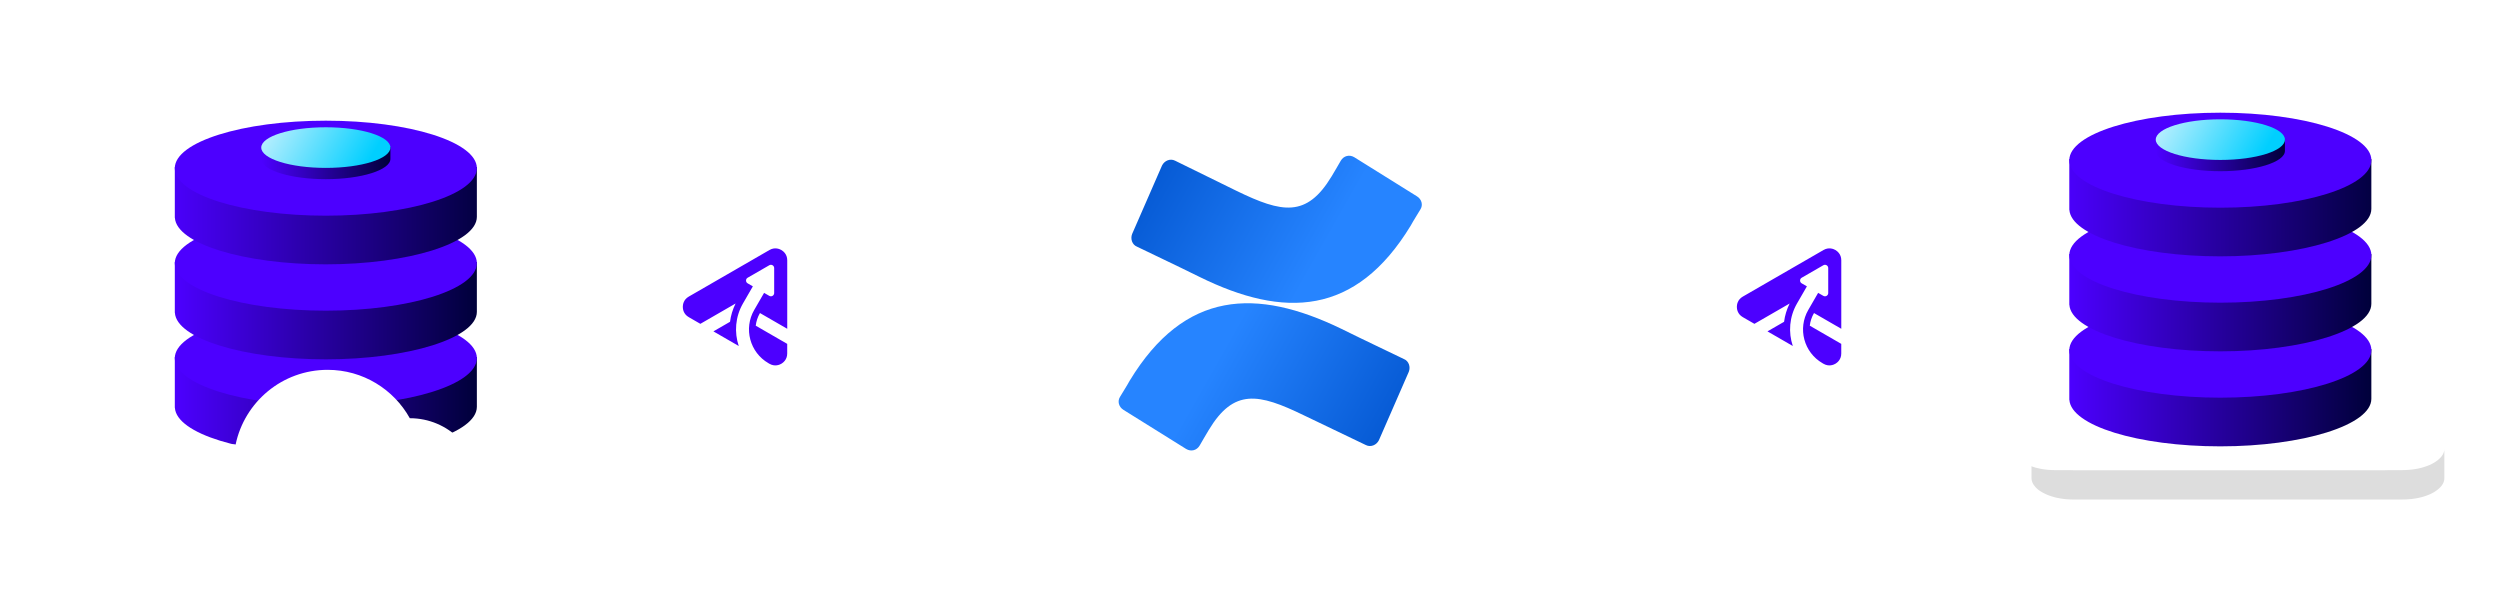 <svg id="e4ZRDml7Y9W1" xmlns="http://www.w3.org/2000/svg" xmlns:xlink="http://www.w3.org/1999/xlink" viewBox="0 0 1920 460" shape-rendering="geometricPrecision" text-rendering="geometricPrecision" project-id="e02145ed0c2a403cb594db107050541b" export-id="e36fcc13e02a4de28cc6c0ace5b92330" cached="false">
<style><![CDATA[
#e4ZRDml7Y9W2_to {animation: e4ZRDml7Y9W2_to__to 3000ms linear infinite normal forwards}@keyframes e4ZRDml7Y9W2_to__to { 0% {transform: translate(1704.624px,301.564px);animation-timing-function: cubic-bezier(0.215,0.61,0.355,1)} 50% {transform: translate(1704.624px,311.564px);animation-timing-function: cubic-bezier(0.215,0.61,0.355,1)} 100% {transform: translate(1704.624px,301.564px)}} #e4ZRDml7Y9W5 {animation: e4ZRDml7Y9W5_s_do 3000ms linear infinite normal forwards}@keyframes e4ZRDml7Y9W5_s_do { 0% {stroke-dashoffset: 3} 100% {stroke-dashoffset: 100}} #e4ZRDml7Y9W6 {animation: e4ZRDml7Y9W6_s_do 3000ms linear infinite normal forwards}@keyframes e4ZRDml7Y9W6_s_do { 0% {stroke-dashoffset: 3} 100% {stroke-dashoffset: 100}} #e4ZRDml7Y9W7 {animation: e4ZRDml7Y9W7_s_do 3000ms linear infinite normal forwards}@keyframes e4ZRDml7Y9W7_s_do { 0% {stroke-dashoffset: 3} 100% {stroke-dashoffset: 100}} #e4ZRDml7Y9W8 {animation: e4ZRDml7Y9W8_s_do 3000ms linear infinite normal forwards}@keyframes e4ZRDml7Y9W8_s_do { 0% {stroke-dashoffset: 3} 100% {stroke-dashoffset: 100}} #e4ZRDml7Y9W9_to {animation: e4ZRDml7Y9W9_to__to 3000ms linear infinite normal forwards}@keyframes e4ZRDml7Y9W9_to__to { 0% {transform: translate(117.853px,245.07px);animation-timing-function: cubic-bezier(0.215,0.61,0.355,1)} 50% {transform: translate(117.853px,265.07px);animation-timing-function: cubic-bezier(0.215,0.61,0.355,1)} 100% {transform: translate(117.853px,245.07px)}} #e4ZRDml7Y9W41_to {animation: e4ZRDml7Y9W41_to__to 3000ms linear infinite normal forwards}@keyframes e4ZRDml7Y9W41_to__to { 0% {transform: translate(251.624px,332.199px);animation-timing-function: cubic-bezier(0.215,0.61,0.355,1)} 50% {transform: translate(251.624px,312.199px);animation-timing-function: cubic-bezier(0.215,0.61,0.355,1)} 100% {transform: translate(251.624px,332.199px)}}
]]></style>
<defs><filter id="e4ZRDml7Y9W3-filter" x="-150%" y="-150%" width="400%" height="400%"><feGaussianBlur id="e4ZRDml7Y9W3-filter-drop-shadow-0-blur" in="SourceAlpha" stdDeviation="10,20"/><feOffset id="e4ZRDml7Y9W3-filter-drop-shadow-0-offset" dx="8" dy="0" result="tmp"/><feFlood id="e4ZRDml7Y9W3-filter-drop-shadow-0-flood" flood-color="#000"/><feComposite id="e4ZRDml7Y9W3-filter-drop-shadow-0-composite" operator="in" in2="tmp"/><feMerge id="e4ZRDml7Y9W3-filter-drop-shadow-0-merge" result="result"><feMergeNode id="e4ZRDml7Y9W3-filter-drop-shadow-0-merge-node-1"/><feMergeNode id="e4ZRDml7Y9W3-filter-drop-shadow-0-merge-node-2" in="SourceGraphic"/></feMerge></filter><filter id="e4ZRDml7Y9W9-filter" x="-150%" y="-150%" width="400%" height="400%"><feGaussianBlur id="e4ZRDml7Y9W9-filter-drop-shadow-0-blur" in="SourceAlpha" stdDeviation="8,8"/><feOffset id="e4ZRDml7Y9W9-filter-drop-shadow-0-offset" dx="0" dy="12" result="tmp"/><feFlood id="e4ZRDml7Y9W9-filter-drop-shadow-0-flood" flood-color="rgba(0,0,0,0.25)"/><feComposite id="e4ZRDml7Y9W9-filter-drop-shadow-0-composite" operator="in" in2="tmp"/><feMerge id="e4ZRDml7Y9W9-filter-drop-shadow-0-merge" result="result"><feMergeNode id="e4ZRDml7Y9W9-filter-drop-shadow-0-merge-node-1"/><feMergeNode id="e4ZRDml7Y9W9-filter-drop-shadow-0-merge-node-2" in="SourceGraphic"/></feMerge></filter><linearGradient id="e4ZRDml7Y9W13-fill" x1="992.11" y1="609.81" x2="911.89" y2="564.35" spreadMethod="pad" gradientUnits="userSpaceOnUse" gradientTransform="translate(0 0)"><stop id="e4ZRDml7Y9W13-fill-0" offset="0%" stop-color="#0052cc"/><stop id="e4ZRDml7Y9W13-fill-1" offset="92%" stop-color="#2380fb"/><stop id="e4ZRDml7Y9W13-fill-2" offset="100%" stop-color="#2684ff"/></linearGradient><linearGradient id="e4ZRDml7Y9W14-fill" x1="876.75" y1="471.3" x2="956.97" y2="516.77" spreadMethod="pad" gradientUnits="userSpaceOnUse" gradientTransform="translate(0 0)"><stop id="e4ZRDml7Y9W14-fill-0" offset="0%" stop-color="#0052cc"/><stop id="e4ZRDml7Y9W14-fill-1" offset="92%" stop-color="#2380fb"/><stop id="e4ZRDml7Y9W14-fill-2" offset="100%" stop-color="#2684ff"/></linearGradient><linearGradient id="e4ZRDml7Y9W17-fill" x1="473.88" y1="583.71" x2="600.85" y2="583.71" spreadMethod="pad" gradientUnits="userSpaceOnUse" gradientTransform="translate(0 0)"><stop id="e4ZRDml7Y9W17-fill-0" offset="0%" stop-color="#4c00ff"/><stop id="e4ZRDml7Y9W17-fill-1" offset="100%" stop-color="#00003a"/></linearGradient><linearGradient id="e4ZRDml7Y9W19-fill" x1="473.88" y1="543.77" x2="600.85" y2="543.77" spreadMethod="pad" gradientUnits="userSpaceOnUse" gradientTransform="translate(0 0)"><stop id="e4ZRDml7Y9W19-fill-0" offset="0%" stop-color="#4c00ff"/><stop id="e4ZRDml7Y9W19-fill-1" offset="100%" stop-color="#00003a"/></linearGradient><linearGradient id="e4ZRDml7Y9W21-fill" x1="470.26" y1="503.84" x2="606.63" y2="503.84" spreadMethod="pad" gradientUnits="userSpaceOnUse" gradientTransform="translate(0 0)"><stop id="e4ZRDml7Y9W21-fill-0" offset="0%" stop-color="#4c00ff"/><stop id="e4ZRDml7Y9W21-fill-1" offset="100%" stop-color="#00003a"/></linearGradient><linearGradient id="e4ZRDml7Y9W23-fill" x1="510.22" y1="481.76" x2="564.52" y2="481.76" spreadMethod="pad" gradientUnits="userSpaceOnUse" gradientTransform="translate(0 0)"><stop id="e4ZRDml7Y9W23-fill-0" offset="0%" stop-color="#4c00ff"/><stop id="e4ZRDml7Y9W23-fill-1" offset="100%" stop-color="#00003a"/></linearGradient><linearGradient id="e4ZRDml7Y9W24-fill" x1="-33.5" y1="-20.09" x2="15.81" y2="9.49" spreadMethod="pad" gradientUnits="userSpaceOnUse" gradientTransform="translate(0 0)"><stop id="e4ZRDml7Y9W24-fill-0" offset="0%" stop-color="#f6f9fd"/><stop id="e4ZRDml7Y9W24-fill-1" offset="100%" stop-color="#00cfff"/></linearGradient><linearGradient id="e4ZRDml7Y9W27-fill" x1="1270.26" y1="580.35" x2="1397.23" y2="580.35" spreadMethod="pad" gradientUnits="userSpaceOnUse" gradientTransform="translate(0 0)"><stop id="e4ZRDml7Y9W27-fill-0" offset="0%" stop-color="#4c00ff"/><stop id="e4ZRDml7Y9W27-fill-1" offset="100%" stop-color="#00003a"/></linearGradient><linearGradient id="e4ZRDml7Y9W29-fill" x1="1270.26" y1="540.42" x2="1397.23" y2="540.42" spreadMethod="pad" gradientUnits="userSpaceOnUse" gradientTransform="translate(0 0)"><stop id="e4ZRDml7Y9W29-fill-0" offset="0%" stop-color="#4c00ff"/><stop id="e4ZRDml7Y9W29-fill-1" offset="100%" stop-color="#00003a"/></linearGradient><linearGradient id="e4ZRDml7Y9W31-fill" x1="1266.63" y1="500.49" x2="1403.01" y2="500.49" spreadMethod="pad" gradientUnits="userSpaceOnUse" gradientTransform="translate(0 0)"><stop id="e4ZRDml7Y9W31-fill-0" offset="0%" stop-color="#4c00ff"/><stop id="e4ZRDml7Y9W31-fill-1" offset="100%" stop-color="#00003a"/></linearGradient><linearGradient id="e4ZRDml7Y9W33-fill" x1="1306.6" y1="478.4" x2="1360.9" y2="478.4" spreadMethod="pad" gradientUnits="userSpaceOnUse" gradientTransform="translate(0 0)"><stop id="e4ZRDml7Y9W33-fill-0" offset="0%" stop-color="#4c00ff"/><stop id="e4ZRDml7Y9W33-fill-1" offset="100%" stop-color="#00003a"/></linearGradient><linearGradient id="e4ZRDml7Y9W34-fill" x1="-33.5" y1="-20.1" x2="15.81" y2="9.49" spreadMethod="pad" gradientUnits="userSpaceOnUse" gradientTransform="translate(0 0)"><stop id="e4ZRDml7Y9W34-fill-0" offset="0%" stop-color="#f6f9fd"/><stop id="e4ZRDml7Y9W34-fill-1" offset="100%" stop-color="#00cfff"/></linearGradient><filter id="e4ZRDml7Y9W36-filter" x="-150%" y="-150%" width="400%" height="400%"><feGaussianBlur id="e4ZRDml7Y9W36-filter-drop-shadow-0-blur" in="SourceAlpha" stdDeviation="16,16"/><feOffset id="e4ZRDml7Y9W36-filter-drop-shadow-0-offset" dx="0" dy="0" result="tmp"/><feFlood id="e4ZRDml7Y9W36-filter-drop-shadow-0-flood" flood-color="rgba(0,0,0,0.4)"/><feComposite id="e4ZRDml7Y9W36-filter-drop-shadow-0-composite" operator="in" in2="tmp"/><feMerge id="e4ZRDml7Y9W36-filter-drop-shadow-0-merge" result="result"><feMergeNode id="e4ZRDml7Y9W36-filter-drop-shadow-0-merge-node-1"/><feMergeNode id="e4ZRDml7Y9W36-filter-drop-shadow-0-merge-node-2" in="SourceGraphic"/></feMerge></filter><filter id="e4ZRDml7Y9W39-filter" x="-150%" y="-150%" width="400%" height="400%"><feGaussianBlur id="e4ZRDml7Y9W39-filter-drop-shadow-0-blur" in="SourceAlpha" stdDeviation="16,16"/><feOffset id="e4ZRDml7Y9W39-filter-drop-shadow-0-offset" dx="0" dy="0" result="tmp"/><feFlood id="e4ZRDml7Y9W39-filter-drop-shadow-0-flood" flood-color="rgba(0,0,0,0.4)"/><feComposite id="e4ZRDml7Y9W39-filter-drop-shadow-0-composite" operator="in" in2="tmp"/><feMerge id="e4ZRDml7Y9W39-filter-drop-shadow-0-merge" result="result"><feMergeNode id="e4ZRDml7Y9W39-filter-drop-shadow-0-merge-node-1"/><feMergeNode id="e4ZRDml7Y9W39-filter-drop-shadow-0-merge-node-2" in="SourceGraphic"/></feMerge></filter><filter id="e4ZRDml7Y9W41-filter" x="-150%" y="-150%" width="400%" height="400%"><feGaussianBlur id="e4ZRDml7Y9W41-filter-drop-shadow-0-blur" in="SourceAlpha" stdDeviation="8,8"/><feOffset id="e4ZRDml7Y9W41-filter-drop-shadow-0-offset" dx="0" dy="12" result="tmp"/><feFlood id="e4ZRDml7Y9W41-filter-drop-shadow-0-flood" flood-color="rgba(0,0,0,0.25)"/><feComposite id="e4ZRDml7Y9W41-filter-drop-shadow-0-composite" operator="in" in2="tmp"/><feMerge id="e4ZRDml7Y9W41-filter-drop-shadow-0-merge" result="result"><feMergeNode id="e4ZRDml7Y9W41-filter-drop-shadow-0-merge-node-1"/><feMergeNode id="e4ZRDml7Y9W41-filter-drop-shadow-0-merge-node-2" in="SourceGraphic"/></feMerge></filter></defs><g id="e4ZRDml7Y9W2_to" transform="translate(1704.624,301.564)"><g transform="scale(1.766,1.766) translate(-1333.718,-574.175)"><path d="M1423.49,598.84c0,.06,0,.12-.01.18c0,.07-.02.14-.03.2c0,.06-.02.12-.03.17-.01.06-.03.12-.04.18s-.03.13-.05.19-.04.12-.05.18c-.02.06-.04.13-.06.19-.02.05-.04.1-.06.15-.03.08-.06.15-.09.23-.02.05-.04.1-.07.15-.03.07-.07.14-.1.21-.02.04-.05.09-.07.13-.05.09-.11.19-.16.28-.02.03-.04.06-.06.09-.07.12-.15.23-.23.34-.01.02-.02.03-.03.04-.09.12-.18.24-.28.35-.02.02-.04.05-.06.07-.1.12-.2.23-.3.34-.04.04-.07.08-.11.11-.03.03-.06.06-.09.09-.04.04-.08.08-.12.12-.03.02-.05.05-.08.07-.04.04-.09.08-.13.12-.02.02-.04.04-.06.06-.06.06-.12.11-.18.16-.04.04-.09.07-.13.11-.07.06-.15.12-.23.19-.02.01-.03.03-.05.04-.07.06-.15.11-.23.17-.02.02-.04.03-.07.05-.1.07-.2.14-.31.22-.02.01-.04.03-.06.04-.09.06-.19.13-.29.2-.04.02-.07.05-.11.07-.04.03-.08.05-.12.08-.05.03-.11.07-.16.1-.04.03-.09.05-.13.08-.06.03-.11.07-.17.1-.05.03-.09.05-.14.08-.06.03-.12.07-.18.1-.05.03-.1.05-.15.08-.06.04-.13.07-.2.11-.05.03-.1.05-.15.08-.07.04-.14.07-.22.11-.05.03-.1.05-.16.08-.08.04-.16.08-.24.12-.05.02-.1.05-.15.07-.11.05-.21.1-.33.14-.03.01-.06.03-.09.04c0,0-.02,0-.02,0-.21.09-.42.18-.64.26-.05.02-.09.04-.14.05-.22.09-.46.17-.7.26-.04.01-.09.03-.13.04-.23.08-.46.15-.7.23-.03.01-.07.02-.1.03-.26.08-.53.16-.81.23-.07.02-.14.04-.21.06-.15.04-.31.08-.46.11-.08.02-.16.04-.24.06-.19.04-.38.09-.58.13-.05.01-.1.02-.15.03-.25.05-.5.1-.76.14-.07.01-.14.02-.2.03-.19.03-.39.06-.59.09-.08.01-.17.02-.26.04-.24.03-.48.07-.73.1-.08,0-.15.02-.23.03-.31.04-.64.07-.97.09-.09,0-.18.01-.27.02-.2.02-.4.03-.61.04-.11,0-.23.01-.34.02-.19,0-.39.02-.58.03-.11,0-.22,0-.32.01-.39.01-.78.02-1.18.02h-142.44c-.24,0-.47,0-.71-.01-.15,0-.29,0-.43-.01-.14,0-.29,0-.43-.01-.14,0-.28-.01-.42-.02-.14,0-.28-.01-.42-.02-.13,0-.25-.02-.38-.02-.14,0-.28-.02-.42-.03-.12-.01-.25-.02-.37-.03-.13-.01-.27-.03-.4-.04-.12-.01-.24-.03-.36-.04-.13-.01-.26-.03-.39-.05-.12-.01-.23-.03-.35-.05s-.24-.03-.36-.05c-.13-.02-.25-.04-.37-.06-.11-.02-.23-.04-.34-.06-.12-.02-.24-.04-.36-.06-.1-.02-.21-.04-.31-.06-.14-.03-.28-.06-.42-.08-.09-.02-.19-.04-.28-.06-.14-.03-.28-.06-.41-.09-.08-.02-.17-.04-.25-.06-.24-.06-.48-.12-.72-.19-.03,0-.06-.02-.09-.03-.2-.06-.4-.11-.59-.17-.09-.03-.18-.06-.27-.08-.07-.02-.15-.05-.22-.07-.1-.03-.2-.07-.29-.1-.07-.02-.14-.05-.21-.07-.1-.04-.2-.07-.3-.11-.06-.02-.12-.04-.18-.07-.11-.04-.21-.08-.32-.12-.05-.02-.09-.04-.14-.05-.15-.06-.29-.12-.44-.18-.02,0-.03-.01-.05-.02-.12-.05-.25-.11-.37-.16-.05-.02-.1-.05-.14-.07-.08-.04-.17-.08-.25-.12-.05-.03-.11-.05-.16-.08-.07-.04-.14-.07-.21-.11-.05-.03-.11-.06-.16-.08-.07-.03-.13-.07-.2-.1-.05-.03-.1-.06-.15-.08-.06-.03-.12-.07-.18-.1-.05-.03-.1-.06-.14-.08-.06-.03-.11-.07-.17-.1-.05-.03-.09-.05-.14-.08s-.11-.07-.16-.1c-.04-.03-.08-.05-.13-.08s-.1-.06-.15-.1c-.04-.03-.08-.05-.12-.08-.05-.03-.09-.06-.14-.09-.04-.03-.07-.05-.11-.07-.04-.03-.09-.06-.13-.09-.03-.02-.07-.05-.1-.07-.04-.03-.08-.06-.12-.09-.03-.02-.06-.04-.09-.07-.04-.03-.08-.06-.12-.09-.02-.02-.05-.04-.07-.06-.04-.03-.08-.06-.12-.09-.02-.02-.04-.03-.06-.05-.05-.05-.11-.09-.15-.13-.97-.84-2.54-2.53-2.54-4.67v12.78c0,2.13,1.57,3.82,2.54,4.67.05.04.1.09.15.13.02.01.04.03.06.05.04.03.08.06.12.09.02.02.05.04.07.06.04.03.08.06.12.09.03.02.06.04.09.07.04.03.08.06.12.09.03.02.07.05.1.07.04.03.08.06.13.09.04.02.07.05.11.07.05.03.09.06.14.09.04.03.08.05.12.08.05.03.1.06.15.1.04.03.08.05.13.08s.1.07.16.1c.04.03.09.05.14.08.06.03.11.07.17.1.05.03.09.06.14.08.06.03.12.07.18.1.05.03.1.06.15.08.06.03.13.07.2.1.05.03.1.05.16.08.07.04.14.07.21.11.05.03.1.05.16.08.08.04.17.08.25.12.05.02.09.05.14.07.12.05.24.11.37.16.02,0,.03.01.05.02.14.06.28.12.42.18c0,0,0,0,.01,0c.04.02.09.04.14.05.1.04.21.08.32.12.06.02.12.04.18.07.1.04.19.07.3.11.07.02.14.05.21.07.1.03.19.07.29.1.07.02.15.05.22.07.06.02.12.04.18.06.03,0,.06.02.09.03.19.06.39.12.59.17.03,0,.06.02.09.03.23.06.47.13.72.19.02,0,.04.01.07.02.06.01.12.03.18.04.14.03.27.06.41.09.09.02.19.04.28.06.14.03.28.06.42.08.05.01.1.02.15.03.05,0,.11.02.16.03.12.02.24.04.36.06.11.02.23.04.34.06.12.02.25.04.37.06.07,0,.13.02.2.03.05,0,.11.01.16.02.11.02.23.03.35.05.13.02.26.03.39.05.12.01.24.03.36.04.07,0,.13.01.2.02.07,0,.14.01.2.02.12.01.25.02.37.03.14.01.28.02.42.03.13,0,.25.02.38.02.06,0,.12,0,.18.01.08,0,.16,0,.24.01.14,0,.28.01.42.02.14,0,.28,0,.43.01.14,0,.29,0,.43.01.06,0,.12,0,.18,0c.17,0,.35,0,.52,0h142.44c.4,0,.79,0,1.18-.02.05,0,.1,0,.14,0c.06,0,.12,0,.18,0c.2,0,.39-.02.58-.03.11,0,.23-.01.34-.02.21-.01.41-.03.61-.04.07,0,.15,0,.22-.02.02,0,.03,0,.05,0c.33-.03.65-.06.97-.09.08,0,.15-.02.23-.03.25-.03.49-.06.73-.1.05,0,.1-.01.15-.02.04,0,.07-.01.11-.02.2-.03.4-.06.59-.09.07-.01.14-.02.2-.03.26-.05.51-.09.76-.14.05-.01.1-.02.15-.03.2-.04.39-.08.58-.13.08-.02.16-.04.24-.06.16-.04.31-.08.46-.11.04-.01.09-.02.13-.03.03,0,.06-.02.09-.02.28-.07.55-.15.81-.23.04-.01.07-.02.1-.03.24-.07.47-.15.7-.23.04-.01.09-.03.13-.04.24-.08.47-.17.7-.26.05-.02.09-.04.14-.05.22-.09.44-.17.64-.26c0,0,.01,0,.02,0c0,0,0,0,0,0c.03-.01.06-.03.09-.04.11-.05.22-.1.33-.14.05-.02.1-.05.15-.07.08-.04.17-.08.24-.12.05-.03.1-.05.16-.08.07-.04.15-.07.22-.11.05-.03.1-.05.15-.08.07-.04.13-.07.2-.11.05-.03.1-.05.15-.08.06-.03.12-.07.18-.1.05-.03.1-.05.14-.08.06-.03.12-.07.17-.1.04-.03.09-.05.13-.08.06-.03.11-.07.16-.1.04-.03.08-.05.12-.08.02-.01.04-.02.05-.03.02-.01.04-.02.05-.04.1-.07.2-.13.29-.2.02-.01.04-.03.06-.04.11-.08.21-.15.31-.22.02-.02.04-.03.07-.05.08-.06.16-.12.23-.17.02-.01.03-.03.05-.04.08-.07.16-.13.23-.19c0,0,.01,0,.02-.01.04-.03.08-.07.12-.1.06-.05.12-.1.18-.16.02-.02.04-.04.06-.06.04-.04.09-.08.13-.12.03-.02.05-.05.08-.07.04-.04.08-.08.12-.12.03-.03.06-.06.09-.09s.06-.06.09-.09c0,0,.01-.02.02-.02.1-.11.2-.22.3-.34.02-.02.04-.05.06-.07.09-.11.19-.23.28-.35c0-.01.02-.02.03-.03c0,0,0,0,0-.01.08-.11.16-.22.23-.34.02-.03.04-.06.06-.09.06-.09.11-.18.16-.28.01-.02.03-.04.04-.06s.02-.05.03-.07c.04-.07.07-.14.1-.21.02-.05.05-.1.07-.15.03-.07.06-.15.09-.23.01-.04.03-.07.04-.11c0-.01,0-.03.01-.04.02-.06.04-.12.06-.19.02-.06.04-.12.05-.18.02-.06.03-.13.05-.19.01-.05.02-.09.03-.14c0-.01,0-.03,0-.04.01-.06.02-.12.03-.17c0-.07.02-.13.03-.2c0-.06,0-.12.01-.18c0-.05,0-.1.01-.16c0-.03,0-.07,0-.1v-12.78c0,.09,0,.17-.01.26l.03-.02Z" filter="url(#e4ZRDml7Y9W3-filter)" fill="#ddd"/><path d="M1333.74,527.72c3.22,0,11.18.45,15.99,4.62L1366.66,547l.29.25l1.63,1.41l51.52,44.61.86.74c4.82,4.16,1.61,7.84,0,9.24-1.6,1.38-6.37,4.61-16,4.62h-142.44c-9.62,0-14.39-3.23-15.99-4.62-1.59-1.39-4.81-5.07,0-9.24l71.21-61.67c4.81-4.17,12.78-4.62,16-4.62Z" fill="#fff"/></g></g><line id="e4ZRDml7Y9W5" x1="599.42" y1="540.6" x2="826.31" y2="540.6" transform="matrix(1.843 0 0 1.843-744.389-776.747)" fill="none" stroke="#fff" stroke-width="6" stroke-linecap="round" stroke-miterlimit="10" stroke-dashoffset="3" stroke-dasharray="1,15"/><line id="e4ZRDml7Y9W6" x1="599.42" y1="540.6" x2="826.31" y2="540.6" transform="matrix(-1.843 0 0-1.843 1883.124 1251.172)" fill="none" stroke="#fff" stroke-width="6" stroke-linecap="round" stroke-miterlimit="10" stroke-dashoffset="3" stroke-dasharray="1,15"/><line id="e4ZRDml7Y9W7" x1="599.42" y1="540.6" x2="826.31" y2="540.6" transform="matrix(-1.843 0 0-1.843 2693.343 1215.824)" fill="none" stroke="#fff" stroke-width="6" stroke-linecap="round" stroke-miterlimit="10" stroke-dashoffset="3" stroke-dasharray="1,15"/><line id="e4ZRDml7Y9W8" x1="599.42" y1="540.6" x2="826.31" y2="540.6" transform="matrix(1.843 0 0 1.843 65.829-741.398)" fill="none" stroke="#fff" stroke-width="6" stroke-linecap="round" stroke-miterlimit="10" stroke-dashoffset="3" stroke-dasharray="1,15"/><g id="e4ZRDml7Y9W9_to" transform="translate(117.853,245.07)"><path d="M484.78,535.15c0,0,0,0-.01,0-3.85-6.91-11.22-11.59-19.69-11.59-10.86,0-19.92,7.69-22.05,17.92-.26-.02-.53-.02-.79-.02-7.5,0-13.58,6.08-13.58,13.58s6.08,13.58,13.58,13.58h42.54c9.24,0,16.73-7.49,16.73-16.73s-7.49-16.73-16.73-16.73v-.01Z" transform="scale(1.62,1.62) translate(-465.085,-546.09)" filter="url(#e4ZRDml7Y9W9-filter)" fill="#fff"/></g><g transform="matrix(1.827 0 0 1.827-731.539-754.882)"><path d="M851.16,435.03h166.4c13.85,0,25.07,11.22,25.07,25.07v160.99c0,13.85-11.22,25.07-25.07,25.07h-166.4c-13.85,0-25.07-11.22-25.07-25.07v-160.99c0-13.85,11.22-25.07,25.07-25.07Z" fill="#fff"/><g><path d="M875.31,573.15c-1.22,2.26-2.84,4.72-4.05,6.78-1.22,1.85-.61,4.31,1.42,5.55l26.34,16.43c2.03,1.23,4.46.62,5.67-1.44c1.01-1.85,2.43-4.11,3.85-6.57c10.53-17.46,20.87-15.4,39.91-6.16l26.13,12.53c2.03,1.03,4.46,0,5.47-2.05l12.56-28.76c.81-2.05,0-4.52-2.03-5.34-5.47-2.67-16.41-7.81-26.34-12.73-35.65-17.25-65.84-16.23-88.93,21.77v-.01Z" fill="url(#e4ZRDml7Y9W13-fill)"/><path d="M993.41,508.04c1.22-2.26,2.84-4.72,4.05-6.78c1.22-1.85.61-4.31-1.42-5.55L969.7,479.28c-2.03-1.23-4.46-.62-5.67,1.44-1.01,1.85-2.43,4.11-3.85,6.57-10.53,17.46-20.87,15.4-39.91,6.16l-25.93-12.73c-2.03-1.03-4.46,0-5.47,2.05l-12.56,28.76c-.81,2.05,0,4.52,2.03,5.34c5.47,2.67,16.41,7.81,26.34,12.73c35.45,17.46,65.64,16.43,88.73-21.57v.01Z" fill="url(#e4ZRDml7Y9W14-fill)"/></g><g><g><path d="M473.92,584.61c.71,10.83,28.84,19.55,63.45,19.55s63.49-8.94,63.49-19.97v-20.94h-126.97v21.36h.03Z" fill="url(#e4ZRDml7Y9W17-fill)"/><ellipse rx="63.49" ry="19.97" transform="translate(537.37 563.74)" fill="#4c00ff"/><path d="M473.92,544.68c.71,10.83,28.84,19.55,63.45,19.55s63.49-8.94,63.49-19.97v-20.94h-126.97v21.36h.03Z" fill="url(#e4ZRDml7Y9W19-fill)"/><ellipse rx="63.49" ry="19.97" transform="translate(537.37 523.81)" fill="#4c00ff"/><path d="M473.92,504.75c.71,10.83,28.84,19.55,63.45,19.55s63.49-8.94,63.49-19.97v-20.94h-126.97v21.36h.03Z" fill="url(#e4ZRDml7Y9W21-fill)"/><ellipse rx="63.49" ry="19.97" transform="translate(537.37 483.88)" fill="#4c00ff"/><path d="M510.23,480.14c.31,4.63,12.33,8.36,27.14,8.36s27.15-3.82,27.15-8.54v-4.95h-54.3v5.13h.01Z" fill="url(#e4ZRDml7Y9W23-fill)"/><ellipse rx="27.15" ry="8.54" transform="translate(537.37 475.22)" fill="url(#e4ZRDml7Y9W24-fill)"/></g></g><g><g><path d="M1270.29,581.26c.71,10.83,28.84,19.55,63.45,19.55s63.49-8.94,63.49-19.97v-20.94h-126.97v21.36h.03Z" fill="url(#e4ZRDml7Y9W27-fill)"/><ellipse rx="63.49" ry="19.97" transform="translate(1333.75 560.38)" fill="#4c00ff"/><path d="M1270.29,541.32c.71,10.83,28.84,19.55,63.45,19.55s63.49-8.94,63.49-19.97v-20.94h-126.97v21.36h.03Z" fill="url(#e4ZRDml7Y9W29-fill)"/><ellipse rx="63.49" ry="19.97" transform="translate(1333.75 520.45)" fill="#4c00ff"/><path d="M1270.29,501.39c.71,10.83,28.84,19.55,63.45,19.55s63.49-8.94,63.49-19.97v-20.94h-126.97v21.36h.03Z" fill="url(#e4ZRDml7Y9W31-fill)"/><ellipse rx="63.49" ry="19.97" transform="translate(1333.75 480.52)" fill="#4c00ff"/><path d="M1306.61,476.79c.31,4.63,12.33,8.36,27.14,8.36s27.15-3.82,27.15-8.54v-4.95h-54.3v5.13h.01Z" fill="url(#e4ZRDml7Y9W33-fill)"/><ellipse rx="27.15" ry="8.54" transform="translate(1333.75 471.87)" fill="url(#e4ZRDml7Y9W34-fill)"/></g></g><g><path d="M682.47,502.85h59.5c4.95,0,8.96,4.01,8.96,8.96v57.56c0,4.95-4.01,8.96-8.96,8.96h-59.5c-4.95,0-8.96-4.01-8.96-8.96v-57.56c0-4.95,4.01-8.96,8.96-8.96Z" filter="url(#e4ZRDml7Y9W36-filter)" fill="#fff"/><path d="M718.09,550.08c.21-1.8.78-3.59,1.74-5.25l.03-.06l11.47,6.62v-28.81c0-2.59-1.74-3.87-2.49-4.31-.75-.43-2.73-1.29-4.97,0l-33.95,19.6c-2.25,1.29-2.49,3.44-2.49,4.31s.24,3.01,2.49,4.31l4.89,2.82l14.81-8.55c-1.23,2.48-2,5.07-2.34,7.69l-6.98,4.03l10.65,6.15c-1.93-5.74-1.48-12.24,1.78-17.9l4.15-7.18-2.19-1.26c-.91-.53-.91-1.84,0-2.36l9.1-5.25c.91-.53,2.05.13,2.05,1.18v10.51c0,1.05-1.14,1.71-2.05,1.18l-2.19-1.26-4.15,7.18c-4.53,7.84-1.84,17.87,6,22.39v0l.41.24c2.25,1.29,4.23.43,4.97,0s2.49-1.72,2.49-4.31v-4.06l-13.24-7.65v0h.01Z" fill="#4c00ff"/></g><g><path d="M1125.55,502.85h59.5c4.95,0,8.96,4.01,8.96,8.96v57.56c0,4.95-4.01,8.96-8.96,8.96h-59.5c-4.95,0-8.96-4.01-8.96-8.96v-57.56c0-4.95,4.01-8.96,8.96-8.96Z" filter="url(#e4ZRDml7Y9W39-filter)" fill="#fff"/><path d="M1161.17,550.08c.21-1.8.78-3.59,1.74-5.25l.03-.06l11.47,6.62v-28.81c0-2.59-1.74-3.87-2.49-4.31-.75-.43-2.73-1.29-4.97,0L1133,537.87c-2.25,1.29-2.49,3.44-2.49,4.31s.24,3.01,2.49,4.31l4.89,2.82l14.81-8.55c-1.23,2.48-2,5.07-2.34,7.69l-6.98,4.03l10.65,6.15c-1.93-5.74-1.48-12.24,1.78-17.9l4.15-7.18-2.19-1.26c-.91-.53-.91-1.84,0-2.36l9.1-5.25c.91-.53,2.05.13,2.05,1.18v10.51c0,1.05-1.14,1.71-2.05,1.18l-2.19-1.26-4.15,7.18c-4.53,7.84-1.84,17.87,6,22.39v0l.41.24c2.25,1.29,4.23.43,4.97,0s2.49-1.72,2.49-4.31v-4.06l-13.24-7.65v0h.01Z" fill="#4c00ff"/></g></g><g id="e4ZRDml7Y9W41_to" transform="translate(251.624,332.199)"><path d="M550.57,563.71c0,0-.01,0-.02,0-6.16-11.06-17.96-18.55-31.52-18.55-17.39,0-31.9,12.31-35.3,28.68-.42-.02-.84-.04-1.27-.04-12,0-21.74,9.73-21.74,21.74s9.73,21.74,21.74,21.74h68.11c14.79,0,26.78-11.99,26.78-26.78s-11.99-26.78-26.78-26.78v-.01Z" transform="scale(2.002,2.002) translate(-519.035,-581.22)" filter="url(#e4ZRDml7Y9W41-filter)" fill="#fff"/></g></svg>
